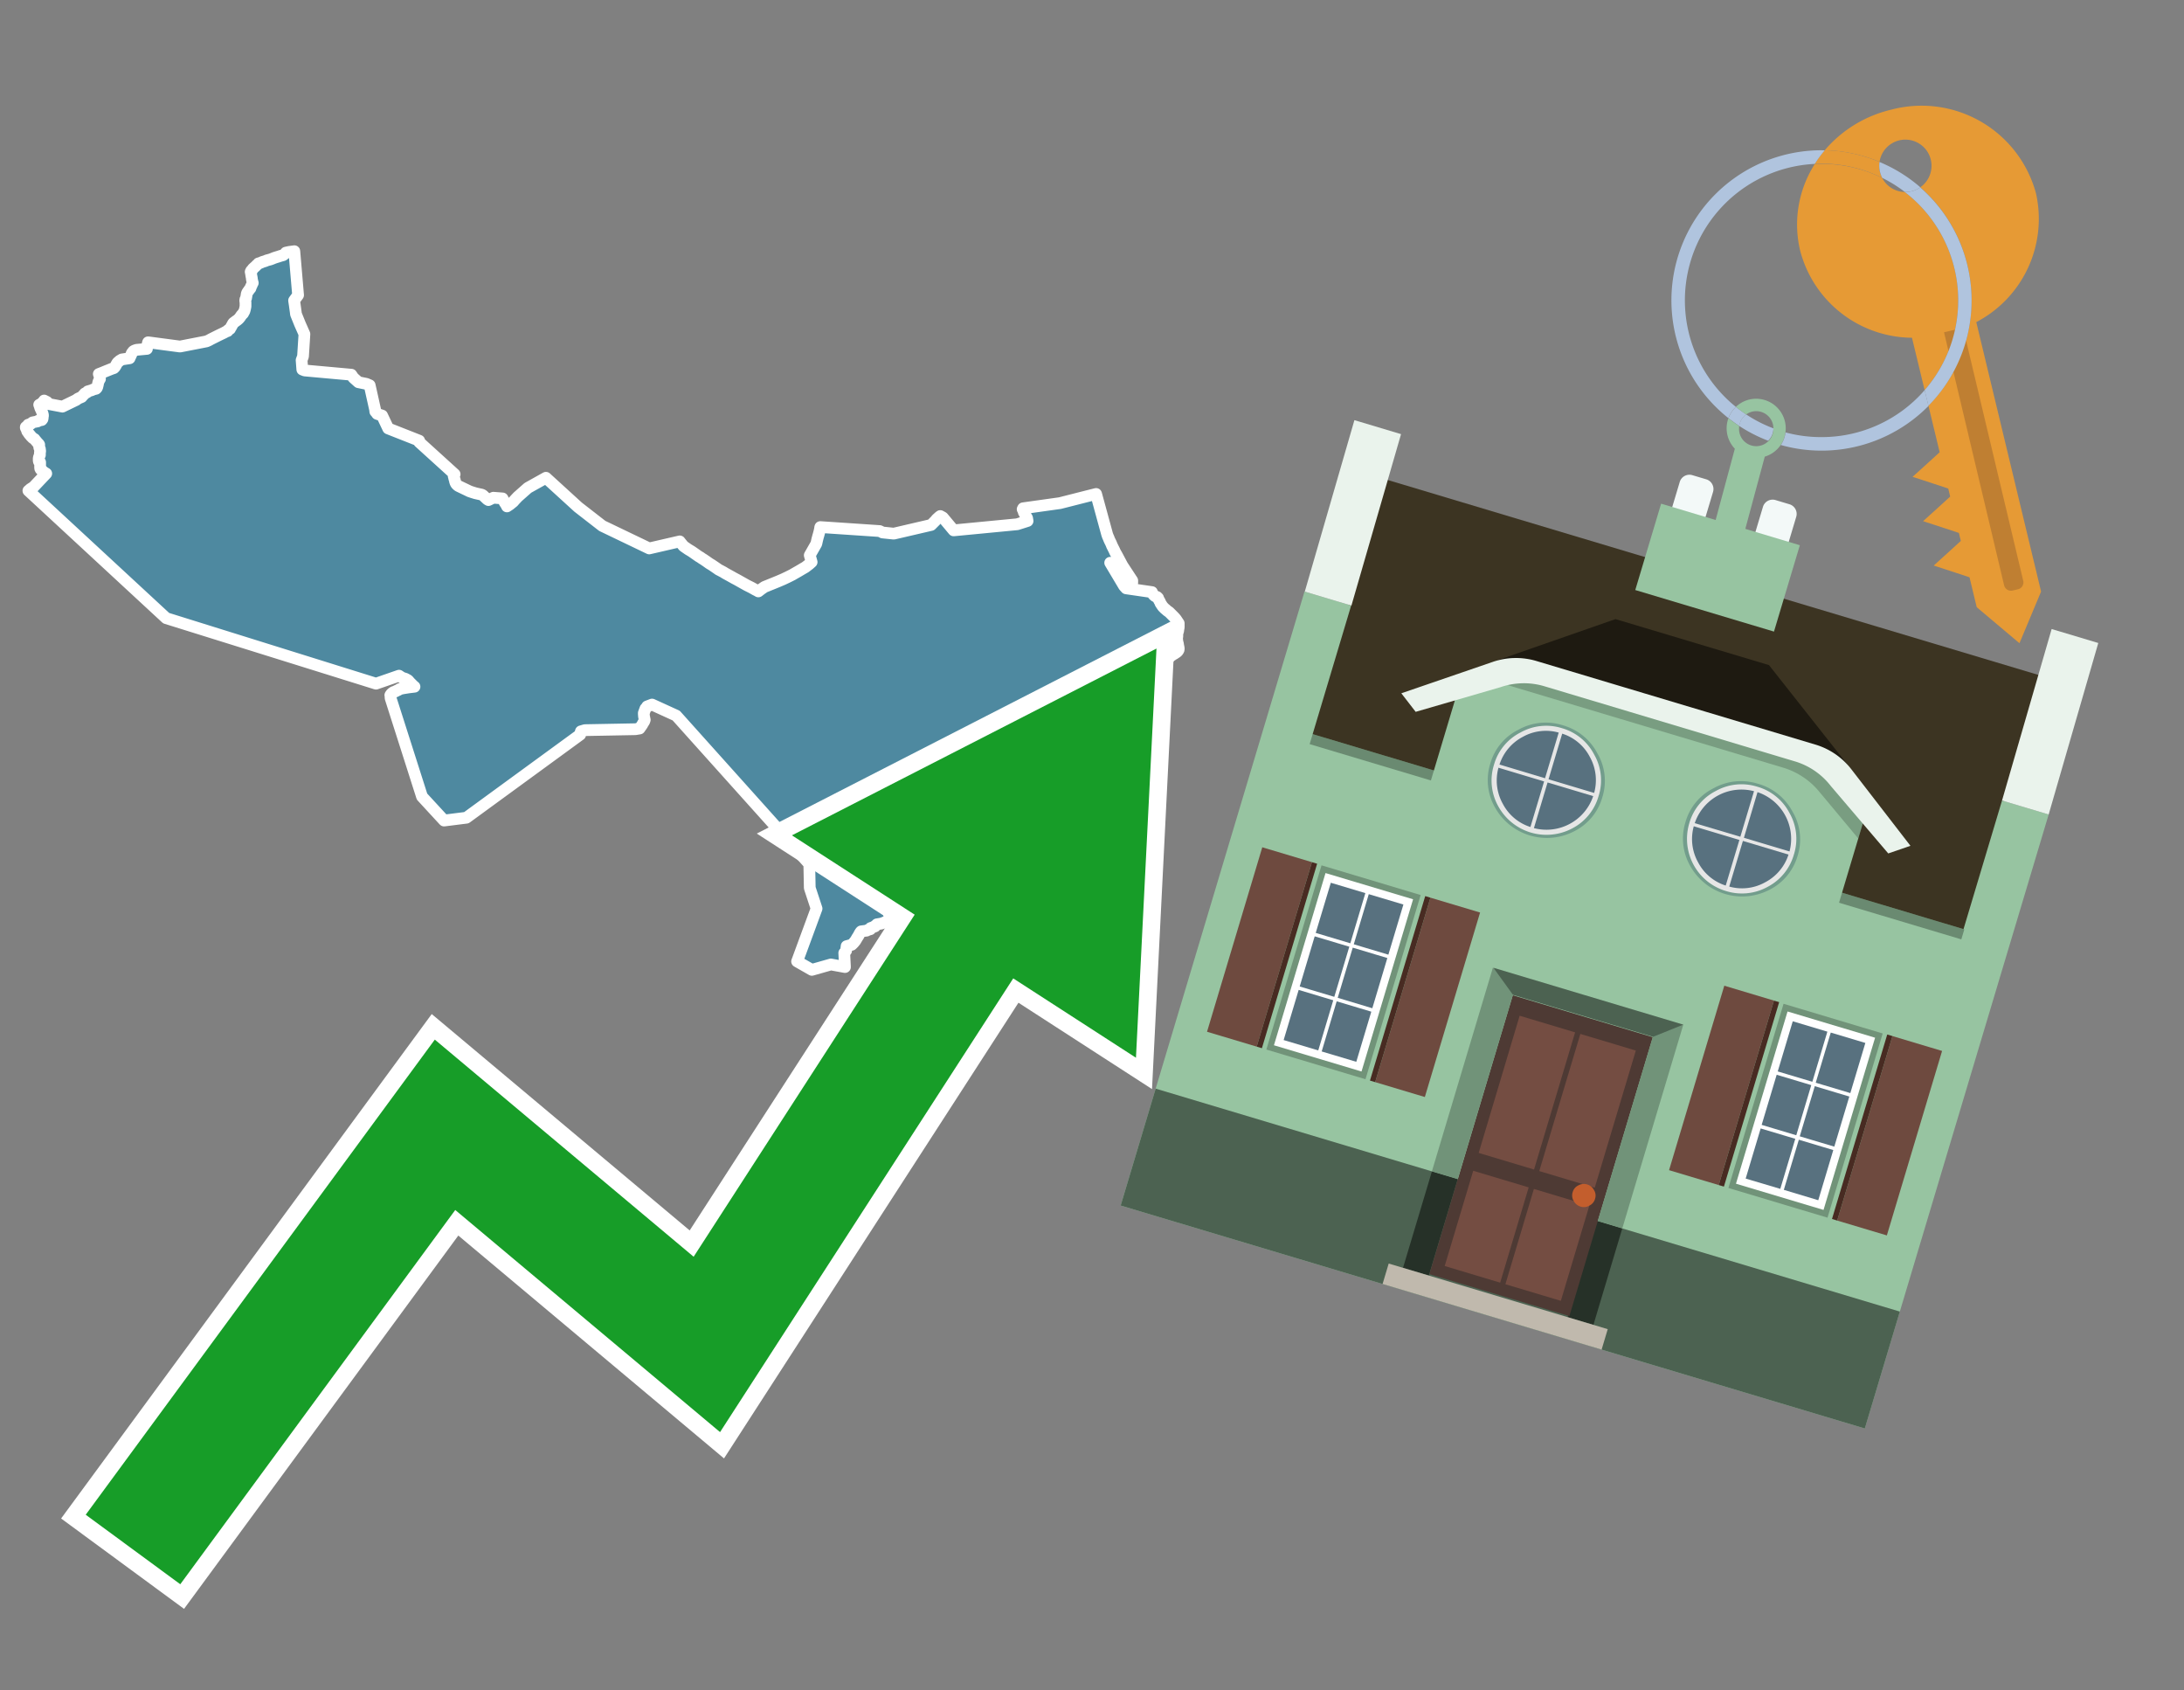 <svg id="Text" xmlns="http://www.w3.org/2000/svg" width="93.05" height="72" viewBox="0 0 93.05 72"><rect x="0" y="0" width="93.05" height="72" fill="#808080" stroke="none"/><polygon points="1.97,20.17 1.92,20.14 1.86,20.1 1.82,20.07 1.8,20.04 1.74,20 1.72,19.97 1.71,19.94 1.71,19.9 1.71,19.84 1.71,19.81 1.71,19.77 1.71,19.72 1.71,19.69 1.66,19.66 1.65,19.63 1.65,19.6 1.65,19.56 1.65,19.51 1.66,19.48 1.68,19.42 1.7,19.38 1.7,19.35 1.7,19.31 1.7,19.28 1.71,19.23 1.71,19.19 1.7,19.15 1.7,19.12 1.68,19.08 1.67,19.05 1.67,19 1.67,18.97 1.67,18.94 1.65,18.91 1.6,18.86 1.5,18.74 1.47,18.7 1.41,18.67 1.36,18.62 1.31,18.57 1.29,18.54 1.26,18.51 1.23,18.47 1.19,18.41 1.16,18.37 1.15,18.33 1.13,18.28 1.1,18.22 1.1,18.19 1.15,18.16 1.17,18.13 1.2,18.09 1.32,18.05 1.35,18.02 1.39,17.99 1.6,17.95 1.63,17.92 1.78,17.89 1.81,17.85 1.82,17.8 1.82,17.76 1.83,17.73 1.83,17.67 1.81,17.6 1.77,17.49 1.73,17.41 1.71,17.36 1.69,17.29 1.67,17.24 1.78,17.18 1.86,17.09 1.88,17.06 2,17.12 2.08,17.21 2.66,17.32 3.26,17.03 3.29,17 3.34,16.97 3.41,16.94 3.48,16.91 3.53,16.85 3.59,16.79 3.61,16.76 3.71,16.71 3.74,16.67 3.91,16.62 3.97,16.59 4.09,16.56 4.12,16.53 4.14,16.5 4.15,16.46 4.17,16.38 4.18,16.32 4.2,16.25 4.22,16.21 4.23,16.18 4.26,16.14 4.24,16.02 4.21,15.93 4.29,15.9 4.39,15.86 4.51,15.81 4.76,15.71 4.85,15.68 4.89,15.64 4.91,15.61 4.94,15.56 4.96,15.52 4.99,15.47 5.01,15.44 5.06,15.4 5.09,15.37 5.19,15.31 5.52,15.26 5.54,15.21 5.58,15.13 5.6,15.08 5.61,15.05 5.64,15.01 5.68,14.96 5.73,14.93 5.82,14.9 6.26,14.86 6.26,14.83 6.27,14.8 6.28,14.73 6.28,14.69 6.29,14.66 6.3,14.61 6.31,14.58 7.67,14.76 8.8,14.54 8.91,14.49 8.98,14.45 9.06,14.41 9.16,14.36 9.32,14.28 9.55,14.17 9.62,14.13 9.7,14.1 9.71,14.07 9.74,14.04 9.8,14.01 9.81,13.98 9.84,13.94 9.87,13.88 9.89,13.85 9.93,13.77 9.96,13.74 10.01,13.71 10.04,13.68 10.09,13.65 10.15,13.6 10.19,13.56 10.23,13.51 10.27,13.45 10.3,13.41 10.36,13.35 10.37,13.32 10.41,13.26 10.43,13.19 10.44,13.15 10.45,13.1 10.46,13.05 10.46,12.95 10.46,12.9 10.46,12.87 10.45,12.83 10.45,12.77 10.46,12.74 10.48,12.71 10.49,12.68 10.49,12.65 10.5,12.61 10.51,12.53 10.53,12.47 10.57,12.41 10.6,12.37 10.64,12.31 10.67,12.28 10.68,12.25 10.69,12.21 10.72,12.16 10.73,12.13 10.75,12.08 10.77,12.05 10.76,12.02 10.75,11.98 10.74,11.93 10.73,11.89 10.73,11.85 10.71,11.75 10.69,11.62 10.68,11.58 10.69,11.55 10.72,11.51 10.76,11.48 10.77,11.45 10.8,11.42 10.88,11.35 10.91,11.32 10.95,11.28 10.99,11.25 11.01,11.22 11.11,11.19 11.17,11.16 11.3,11.12 11.37,11.09 11.52,11.05 11.6,11.02 11.67,10.99 11.76,10.96 11.86,10.93 11.95,10.9 12.06,10.87 12.14,10.81 12.18,10.76 12.32,10.73 12.54,10.7 12.7,12.57 12.53,12.8 12.56,13 12.59,13.22 12.6,13.29 12.61,13.38 12.78,13.8 12.97,14.23 12.91,15.18 12.85,15.34 12.88,15.74 12.98,15.78 14.97,15.96 15.05,16.08 15.08,16.11 15.27,16.28 15.61,16.35 15.75,16.41 15.98,17.44 15.99,17.53 16.02,17.56 16.07,17.63 16.28,17.7 16.54,18.25 17.86,18.77 17.86,18.83 19.37,20.2 19.34,20.25 19.33,20.28 19.34,20.31 19.36,20.4 19.38,20.45 19.38,20.48 19.39,20.51 19.4,20.54 19.41,20.57 19.44,20.62 19.49,20.67 19.53,20.7 20.01,20.93 20.13,20.97 20.26,21.01 20.53,21.07 20.58,21.1 20.76,21.27 20.81,21.3 21.02,21.2 21.41,21.23 21.5,21.4 21.54,21.46 21.59,21.54 21.6,21.57 21.72,21.49 21.88,21.36 21.9,21.33 22.06,21.16 22.49,20.78 23.26,20.35 24.63,21.6 25.66,22.4 27.66,23.36 28.96,23.06 28.99,23.1 29.12,23.26 29.19,23.31 29.32,23.4 29.47,23.49 29.77,23.7 29.84,23.74 29.91,23.79 29.96,23.82 30.02,23.86 30.08,23.9 30.22,24 30.32,24.06 30.41,24.12 30.57,24.23 30.61,24.26 30.67,24.29 30.82,24.37 30.9,24.42 31.1,24.53 31.26,24.62 31.41,24.7 31.57,24.79 31.82,24.93 32.02,25.03 32.18,25.12 32.26,25.16 32.31,25.19 32.44,25.09 32.57,25 32.84,24.89 32.94,24.85 33.16,24.76 33.37,24.67 33.56,24.58 33.76,24.48 33.81,24.45 34.02,24.33 34.24,24.2 34.31,24.16 34.48,24.03 34.58,23.94 34.5,23.65 34.78,23.16 34.82,22.98 34.86,22.83 34.87,22.8 34.91,22.65 34.93,22.56 34.94,22.53 34.94,22.49 34.95,22.45 37.48,22.62 37.6,22.68 38.08,22.73 39.67,22.36 39.74,22.29 39.77,22.26 39.81,22.22 39.87,22.16 39.89,22.13 39.92,22.1 40.02,22.01 40.06,21.98 40.17,22.04 40.63,22.59 43.34,22.33 43.78,22.19 43.76,22.07 43.69,21.95 43.68,21.92 43.65,21.88 43.64,21.85 43.62,21.82 43.62,21.79 43.6,21.76 43.59,21.72 43.57,21.69 43.59,21.65 45.16,21.43 46.34,21.13 46.7,21.04 47.17,22.76 47.21,22.87 47.23,22.9 47.24,22.94 47.28,23.03 47.33,23.13 47.36,23.2 47.37,23.23 47.48,23.45 47.51,23.52 47.53,23.55 47.55,23.59 47.57,23.62 47.82,24.09 48.24,24.73 48.24,24.82 47.3,23.97 47.89,24.96 47.98,25.06 49.08,25.22 49.09,25.25 49.11,25.29 49.14,25.33 49.18,25.37 49.22,25.4 49.3,25.43 49.34,25.47 49.35,25.51 49.37,25.54 49.38,25.57 49.4,25.6 49.42,25.63 49.43,25.66 49.44,25.69 49.46,25.72 49.48,25.75 49.5,25.78 49.52,25.81 49.55,25.85 49.58,25.88 49.63,25.93 49.67,25.96 49.7,25.99 49.75,26.03 49.81,26.07 49.84,26.1 49.87,26.13 49.9,26.16 49.93,26.19 49.96,26.22 50,26.26 50.03,26.29 50.1,26.37 50.12,26.4 50.14,26.43 50.18,26.49 50.2,26.52 50.22,26.55 50.22,26.59 50.22,26.62 50.22,26.67 50.22,26.72 50.21,26.77 50.2,26.82 50.2,26.86 50.19,26.89 50.18,26.92 50.17,26.96 50.16,26.99 50.16,27.02 50.16,27.07 50.16,27.11 50.15,27.15 50.15,27.21 50.15,27.25 50.16,27.29 50.16,27.34 50.17,27.37 50.18,27.4 50.19,27.43 50.19,27.46 50.2,27.51 50.21,27.56 50.22,27.61 50.22,27.66 50.21,27.69 50.17,27.75 50.12,27.79 50.07,27.82 50.03,27.85 49.97,27.88 49.92,27.92 49.86,27.95 49.83,27.99 49.8,28.02 49.78,28.06 49.75,28.09 49.73,28.12 49.71,28.15 49.69,28.18 49.67,28.22 49.66,28.25 49.64,28.29 49.62,28.34 49.61,28.39 49.6,28.44 49.59,28.48 49.58,28.52 49.57,28.56 49.56,28.6 49.55,28.64 49.53,28.69 49.52,28.72 47.78,29.08 47.66,29.68 47.33,30.15 47.26,30.33 47.26,30.28 47.26,30.25 47.26,30.21 46.87,30.04 46.87,29.95 46.86,29.91 46.81,29.88 46.77,29.84 46.76,29.81 46.67,29.77 45.32,29.98 45.23,30.45 44.94,30.97 44.46,31.25 44.13,31.46 44.04,31.61 43.77,31.64 43.78,31.67 43.77,31.7 43.76,31.74 43.76,31.77 43.75,31.81 43.74,31.84 43.73,31.9 43.73,31.94 43.73,31.98 43.74,32.02 43.75,32.05 43.78,32.12 43.79,32.15 43.81,32.2 43.83,32.23 43.86,32.26 43.87,32.29 43.86,32.32 43.87,32.35 43.88,32.38 43.88,32.44 43.88,32.48 43.82,32.51 43.56,32.54 43.39,32.57 43.17,32.61 42.99,32.65 42.83,32.68 42.75,32.71 42.72,32.74 42.7,32.77 42.68,32.8 42.68,32.85 42.68,32.88 42.58,32.91 42.55,32.94 42.5,32.97 42.46,33 42.44,33.03 42.4,33.06 42.38,33.09 42.34,33.12 42.3,33.15 42.23,33.18 42.2,33.21 42.19,33.24 42.14,33.27 42.08,33.3 42.05,33.33 42.02,33.38 42.01,33.41 41.93,33.44 41.87,33.47 41.84,33.5 41.79,33.53 41.73,33.57 41.69,33.6 41.66,33.63 41.64,33.66 41.61,33.69 41.55,33.72 41.37,33.75 41.36,33.78 39.22,33.81 39.05,33.84 39.03,33.87 39.04,33.9 39.08,33.96 39.06,33.99 39.07,34.02 39.08,34.05 39.1,34.08 39.09,34.11 39.12,34.16 39.15,34.21 39.14,34.26 39.09,34.3 39.07,34.33 39.08,34.36 39.11,34.39 39.12,34.42 39.14,34.45 39.15,34.48 39.13,34.51 39.07,34.54 39.04,34.57 39.05,34.6 39.05,34.63 39.1,34.67 39.14,34.71 39.19,34.76 39.22,34.8 39.25,34.86 39.27,34.89 39.54,34.92 39.53,34.98 39.53,35.04 39.52,35.09 39.5,35.15 39.49,35.18 39.48,35.21 39.47,35.26 39.48,35.31 39.49,35.35 39.47,35.4 39.47,35.44 39.49,35.48 39.5,35.52 39.51,35.55 39.53,35.58 39.55,35.61 39.58,35.64 39.61,35.67 39.64,35.7 39.68,35.75 39.69,35.78 39.64,35.81 39.59,35.84 39.54,35.87 39.48,35.92 39.41,35.96 39.43,36.01 39.43,36.04 39.43,36.08 39.43,36.11 39.43,36.14 39.37,36.17 39.31,36.2 39.28,36.23 39.24,36.28 39.23,36.31 39.2,36.35 39.16,36.38 39.14,36.41 39.09,36.45 39.08,36.48 38.84,36.87 38.38,37.23 37.85,37.52 37.81,38.25 37.62,38.31 37.65,38.38 37.68,38.45 37.69,38.48 37.73,38.57 37.77,38.67 37.81,38.76 37.85,38.86 37.88,38.95 37.93,39.06 37.94,39.11 38.04,39.14 37.98,39.17 37.92,39.2 37.86,39.23 37.75,39.26 37.63,39.31 37.54,39.34 37.36,39.37 37.34,39.4 37.29,39.43 37.28,39.46 37.17,39.5 37.09,39.53 37.08,39.58 36.97,39.61 36.92,39.64 36.69,39.67 36.66,39.7 36.64,39.74 36.61,39.78 36.6,39.81 36.56,39.88 36.52,39.94 36.48,40.01 36.43,40.09 36.4,40.12 36.38,40.15 36.35,40.18 36.29,40.24 36.18,40.27 36.07,40.3 36.07,40.33 36.06,40.37 36.06,40.41 36.05,40.46 36.05,40.49 36.02,40.53 36,40.56 35.97,40.59 36,41.19 35.4,41.08 34.59,41.31 33.96,40.95 33.98,40.9 34.79,38.7 34.5,37.82 34.48,36.8 28.81,30.48 27.78,30.01 27.57,30.09 27.56,30.12 27.5,30.18 27.43,30.37 27.43,30.41 27.44,30.53 27.45,30.57 27.46,30.6 27.46,30.63 27.47,30.66 27.46,30.69 27.45,30.72 27.42,30.77 27.39,30.81 27.38,30.84 27.34,30.9 27.32,30.93 27.27,31 27.25,31.03 27.07,31.06 24.92,31.1 24.75,31.15 24.74,31.18 24.72,31.29 19.87,34.83 18.92,34.95 17.98,33.93 16.64,29.73 16.64,29.64 16.63,29.61 16.65,29.58 16.68,29.54 16.72,29.51 16.76,29.48 16.85,29.45 16.9,29.42 16.97,29.39 17.03,29.35 17.16,29.32 17.41,29.28 17.66,29.25 17.62,29.22 17.58,29.18 17.55,29.15 17.45,29.05 17.41,29 17.38,28.97 17.27,28.91 17.14,28.87 17.09,28.84 17,28.78 16.02,29.12 7.08,26.33 1.21,20.9 1.26,20.86 1.29,20.83 1.43,20.74 " fill="#4e89a0" stroke="#fff" stroke-linejoin="round" stroke-width="0.5"/><polygon points="49.272 27.624 33.741 35.58 38.97 38.959 29.553 53.529 18.525 44.281 3.652 64.518 7.681 67.479 19.396 51.538 30.678 60.999 43.169 41.673 48.398 45.053 49.272 27.624" fill="none" stroke="#fff" stroke-miterlimit="10" stroke-width="1.5"/><polygon points="49.272 27.624 33.741 35.58 38.97 38.959 29.553 53.529 18.525 44.281 3.652 64.518 7.681 67.479 19.396 51.538 30.678 60.999 43.169 41.673 48.398 45.053 49.272 27.624" fill="#179d28"/><path d="M80.19,7.577a1.16,1.16,0,0,1-.094-.251,1.114,1.114,0,0,1-.018-.429A6.367,6.367,0,0,0,77.743,6.4a5.269,5.269,0,0,0-.423.577c.1,0,.192-.007.288-.007A5.794,5.794,0,0,1,80.19,7.577Z" fill="#e69a35"/><path d="M77.608,6.4A6.394,6.394,0,0,0,73.64,17.81a1.26,1.26,0,0,1,.317-.48A5.821,5.821,0,0,1,77.32,6.981a5.269,5.269,0,0,1,.423-.577Z" fill="#b0c4de"/><path d="M84.2,13.72a4.962,4.962,0,0,0,2.545-5.48,5.047,5.047,0,0,0-6.179-3.566A5.322,5.322,0,0,0,77.743,6.4a6.367,6.367,0,0,1,2.335.493,1.114,1.114,0,1,1,1.736,1.084,6.392,6.392,0,0,1,.347,9.3l.479,1.985-.438.4-.716.648.92.3.6.2.082.341-.438.4-.716.648.92.3.605.2.082.341-.438.4-.716.649.92.3.605.2.307,1.274,1.821,1.534.921-2.2Z" fill="#e69a35"/><path d="M81.154,8.179a1.115,1.115,0,0,1-.964-.6,5.794,5.794,0,0,0-2.582-.6c-.1,0-.192,0-.288.007a4.783,4.783,0,0,0-.625,3.685,4.962,4.962,0,0,0,4.765,3.715L82,16.617a5.82,5.82,0,0,0-.846-8.438Z" fill="#e69a35"/><path d="M74.1,18.142a6.386,6.386,0,0,0,1.232.63.73.73,0,0,0,.224-.527h0a5.783,5.783,0,0,1-1.159-.593A.733.733,0,0,0,74.1,18.142Z" fill="#b0c4de"/><path d="M74.4,17.652q-.228-.152-.44-.322a1.26,1.26,0,0,0-.317.48c.148.117.3.228.46.332A.733.733,0,0,1,74.4,17.652Z" fill="#b0c4de"/><path d="M74.824,16.984a1.257,1.257,0,0,0-.867.346c.141.114.288.222.44.322a.731.731,0,0,1,1.159.593h0a.732.732,0,1,1-1.463,0,.7.7,0,0,1,.007-.1c-.158-.1-.312-.215-.46-.332a1.258,1.258,0,0,0,.273,1.3l-.979,3.635,1.275.341.98-3.639a1.266,1.266,0,0,0,.681-.5,1.249,1.249,0,0,0,.2-.538,1.328,1.328,0,0,0,.012-.168A1.262,1.262,0,0,0,74.824,16.984Z" fill="#97c4a1"/><path d="M85.974,25.1l-.226.053a.3.3,0,0,1-.362-.223l-2.56-10.777.81-.193L86.2,24.736A.3.3,0,0,1,85.974,25.1Z" fill="#bf7f32"/><path d="M80.1,7.326a1.16,1.16,0,0,0,.094.251,5.833,5.833,0,0,1,.964.6,1.137,1.137,0,0,0,.287-.031,1.108,1.108,0,0,0,.373-.167A6.371,6.371,0,0,0,80.078,6.9,1.114,1.114,0,0,0,80.1,7.326Z" fill="#b0c4de"/><path d="M77.608,18.618a5.836,5.836,0,0,1-1.534-.2,1.24,1.24,0,0,1-.2.537,6.4,6.4,0,0,0,6.291-1.666L82,16.617A5.807,5.807,0,0,1,77.608,18.618Z" fill="#b0c4de"/><path d="M81.814,7.981a1.108,1.108,0,0,1-.373.167,1.137,1.137,0,0,1-.287.031A5.82,5.82,0,0,1,82,16.617l.161.667a6.392,6.392,0,0,0-.347-9.3Z" fill="#b0c4de"/><polygon points="83.79 39.753 55.78 31.364 58.988 20.404 86.964 28.783 83.79 39.753 83.79 39.753" fill="#3c3422" fill-rule="evenodd"/><polygon points="81.705 53.32 87.284 34.692 85.297 34.097 83.656 39.575 55.926 31.269 57.567 25.791 55.579 25.196 47.746 51.348 79.451 60.844 81.705 53.32" fill="#97c4a1" fill-rule="evenodd"/><rect x="69.522" y="21.148" width="0.444" height="28.983" transform="translate(15.592 92.226) rotate(-73.326)" opacity="0.3"/><polygon points="87.284 34.692 85.297 34.097 87.411 26.793 89.398 27.388 87.284 34.692 87.284 34.692" fill="#eaf3ec" fill-rule="evenodd"/><polygon points="57.578 25.794 55.591 25.199 57.705 17.896 59.692 18.491 57.578 25.794 57.578 25.794" fill="#eaf3ec" fill-rule="evenodd"/><polygon points="79.451 60.844 80.943 55.865 49.238 46.369 47.747 51.348 79.451 60.844 79.451 60.844" fill="#4c6251" fill-rule="evenodd"/><path d="M71.566,20.528l-.522,1.743,1.418.425.523-1.744a.432.432,0,0,0-.289-.536l-.593-.177A.431.431,0,0,0,71.566,20.528Z" fill="#f3f9f8" fill-rule="evenodd"/><path d="M75.111,21.589l-.522,1.743,1.418.425.522-1.743a.43.43,0,0,0-.289-.536l-.593-.178A.43.43,0,0,0,75.111,21.589Z" fill="#f3f9f8" fill-rule="evenodd"/><polygon points="75.368 28.329 68.829 26.37 63.807 28.121 78.733 32.591 75.368 28.329" fill="#1e1a11"/><polygon points="78.248 32.422 64.442 28.287 62.236 28.998 60.064 36.247 77.453 41.455 79.651 34.116 78.248 32.422" fill="#97c4a1"/><path d="M77.74,32.516S65.088,28.725,65,28.7l-.938.43,11.892,3.562a3.175,3.175,0,0,1,1.532,1l1.685,2.02.327-1.09Z" fill-rule="evenodd" opacity="0.2"/><path d="M77.35,31.716,65.458,28.154a3.041,3.041,0,0,0-1.854.037l-3.9,1.339.611.79,3.626-1.054a3.045,3.045,0,0,1,1.855-.037l10.673,3.2A3.028,3.028,0,0,1,78,33.477l2.45,2.874.945-.325-2.518-3.26A3.036,3.036,0,0,0,77.35,31.716Z" fill="#eaf3ec"/><polygon points="76.683 23.223 70.773 21.453 69.671 25.132 75.581 26.902 76.683 23.223 76.683 23.223" fill="#97c4a1" fill-rule="evenodd"/><g id="Symbol_9_0_Layer2_0_MEMBER_8_MEMBER_21_MEMBER_0_FILL" data-name="Symbol 9 0 Layer2 0 MEMBER 8 MEMBER 21 MEMBER 0 FILL"><path d="M66.584,30.892a2.39,2.39,0,0,0-1.891.189,2.317,2.317,0,0,0-1.2,1.448A2.345,2.345,0,0,0,63.7,34.4a2.528,2.528,0,0,0,3.367,1.008,2.339,2.339,0,0,0,1.2-1.447,2.313,2.313,0,0,0-.208-1.87A2.394,2.394,0,0,0,66.584,30.892Z" fill="#729d8c"/></g><g id="Symbol_9_0_Layer2_0_MEMBER_8_MEMBER_21_MEMBER_1_FILL" data-name="Symbol 9 0 Layer2 0 MEMBER 8 MEMBER 21 MEMBER 1 FILL"><path d="M66.547,31.016a2.241,2.241,0,0,0-1.769.185,2.213,2.213,0,0,0-1.127,1.376,2.239,2.239,0,0,0,.185,1.768,2.341,2.341,0,0,0,3.145.942,2.234,2.234,0,0,0,1.126-1.376,2.207,2.207,0,0,0-.185-1.768A2.237,2.237,0,0,0,66.547,31.016Z" fill="#e6e6e6"/></g><g id="Symbol_9_0_Layer2_0_MEMBER_8_MEMBER_21_MEMBER_2_MEMBER_0_FILL" data-name="Symbol 9 0 Layer2 0 MEMBER 8 MEMBER 21 MEMBER 2 MEMBER 0 FILL"><path d="M65.787,33.284,63.843,32.7a2.036,2.036,0,0,0,.186,1.539,2.015,2.015,0,0,0,1.175.986Z" fill="#58717f"/></g><g id="Symbol_9_0_Layer2_0_MEMBER_8_MEMBER_21_MEMBER_2_MEMBER_1_FILL" data-name="Symbol 9 0 Layer2 0 MEMBER 8 MEMBER 21 MEMBER 2 MEMBER 1 FILL"><path d="M65.827,33.148l.582-1.944a2.01,2.01,0,0,0-1.523.178,2.037,2.037,0,0,0-1,1.183Z" fill="#58717f"/></g><g id="Symbol_9_0_Layer2_0_MEMBER_8_MEMBER_21_MEMBER_2_MEMBER_2_FILL" data-name="Symbol 9 0 Layer2 0 MEMBER 8 MEMBER 21 MEMBER 2 MEMBER 2 FILL"><path d="M67.878,33.91l-1.943-.582-.582,1.944a2.1,2.1,0,0,0,2.525-1.362Z" fill="#58717f"/></g><g id="Symbol_9_0_Layer2_0_MEMBER_8_MEMBER_21_MEMBER_2_MEMBER_3_FILL" data-name="Symbol 9 0 Layer2 0 MEMBER 8 MEMBER 21 MEMBER 2 MEMBER 3 FILL"><path d="M66.558,31.249l-.582,1.943,1.943.582a2.031,2.031,0,0,0-.186-1.539A2.009,2.009,0,0,0,66.558,31.249Z" fill="#58717f"/></g><g id="Symbol_9_0_Layer2_0_MEMBER_8_MEMBER_21_MEMBER_0_FILL-2" data-name="Symbol 9 0 Layer2 0 MEMBER 8 MEMBER 21 MEMBER 0 FILL"><path d="M74.9,33.384a2.4,2.4,0,0,0-1.891.189,2.316,2.316,0,0,0-1.2,1.448,2.341,2.341,0,0,0,.209,1.87A2.527,2.527,0,0,0,75.387,37.9a2.345,2.345,0,0,0,1.2-1.447,2.314,2.314,0,0,0-.209-1.87A2.389,2.389,0,0,0,74.9,33.384Z" fill="#729d8c"/></g><g id="Symbol_9_0_Layer2_0_MEMBER_8_MEMBER_21_MEMBER_1_FILL-2" data-name="Symbol 9 0 Layer2 0 MEMBER 8 MEMBER 21 MEMBER 1 FILL"><path d="M74.867,33.508a2.239,2.239,0,0,0-1.768.185,2.21,2.21,0,0,0-1.127,1.376,2.316,2.316,0,0,0,1.564,2.883,2.261,2.261,0,0,0,1.765-.173A2.237,2.237,0,0,0,76.428,36.4a2.209,2.209,0,0,0-.185-1.769A2.239,2.239,0,0,0,74.867,33.508Z" fill="#e6e6e6"/></g><g id="Symbol_9_0_Layer2_0_MEMBER_8_MEMBER_21_MEMBER_2_MEMBER_0_FILL-2" data-name="Symbol 9 0 Layer2 0 MEMBER 8 MEMBER 21 MEMBER 2 MEMBER 0 FILL"><path d="M74.107,35.776l-1.943-.582a2.031,2.031,0,0,0,.186,1.539,2.009,2.009,0,0,0,1.175.986Z" fill="#58717f"/></g><g id="Symbol_9_0_Layer2_0_MEMBER_8_MEMBER_21_MEMBER_2_MEMBER_1_FILL-2" data-name="Symbol 9 0 Layer2 0 MEMBER 8 MEMBER 21 MEMBER 2 MEMBER 1 FILL"><path d="M74.148,35.64,74.73,33.7a2.1,2.1,0,0,0-2.525,1.362Z" fill="#58717f"/></g><g id="Symbol_9_0_Layer2_0_MEMBER_8_MEMBER_21_MEMBER_2_MEMBER_2_FILL-2" data-name="Symbol 9 0 Layer2 0 MEMBER 8 MEMBER 21 MEMBER 2 MEMBER 2 FILL"><path d="M76.2,36.4l-1.943-.582-.582,1.944a2.015,2.015,0,0,0,1.523-.178A2.036,2.036,0,0,0,76.2,36.4Z" fill="#58717f"/></g><g id="Symbol_9_0_Layer2_0_MEMBER_8_MEMBER_21_MEMBER_2_MEMBER_3_FILL-2" data-name="Symbol 9 0 Layer2 0 MEMBER 8 MEMBER 21 MEMBER 2 MEMBER 3 FILL"><path d="M74.879,33.741,74.3,35.684l1.943.582a2.1,2.1,0,0,0-1.361-2.525Z" fill="#58717f"/></g><polygon points="51.426 43.946 53.542 44.58 55.896 36.723 53.78 36.089 51.426 43.946 51.426 43.946" fill="#6e4a3f" fill-rule="evenodd"/><polygon points="53.542 44.58 53.764 44.647 56.117 36.789 55.896 36.723 53.542 44.58 53.542 44.58" fill="#482b22" fill-rule="evenodd"/><polygon points="60.706 46.726 58.59 46.092 60.943 38.235 63.059 38.868 60.706 46.726 60.706 46.726" fill="#6e4a3f" fill-rule="evenodd"/><polygon points="58.59 46.092 58.368 46.026 60.722 38.168 60.943 38.235 58.59 46.092 58.59 46.092" fill="#482b22" fill-rule="evenodd"/><rect x="53.146" y="39.209" width="8.19" height="4.408" transform="translate(1.145 84.365) rotate(-73.326)" fill="#719379"/><polygon points="60.205 38.304 56.474 37.187 54.277 44.522 58.008 45.639 60.205 38.304 60.205 38.304" fill="#fff" fill-rule="evenodd"/><path d="M59.792,38.527l-.64,2.136-1.474-.442.639-2.135,1.475.441Zm-1.621-.485-.64,2.136-1.474-.442L56.7,37.6l1.474.442Zm-2.158,1.84,1.475.441-.64,2.136-1.474-.441.639-2.136Zm-.683,2.282,1.474.441-.639,2.136L54.69,44.3l.64-2.135Zm.981,2.621.639-2.136,1.475.442-.64,2.135-1.474-.441Zm2.158-1.84L56.994,42.5l.64-2.136,1.474.442-.639,2.136Z" fill="#58717f" fill-rule="evenodd"/><polygon points="80.39 52.621 78.274 51.988 80.628 44.13 82.743 44.764 80.39 52.621 80.39 52.621" fill="#6e4a3f" fill-rule="evenodd"/><polygon points="78.274 51.988 78.053 51.921 80.406 44.064 80.628 44.13 78.274 51.988 78.274 51.988" fill="#482b22" fill-rule="evenodd"/><polygon points="71.111 49.842 73.227 50.476 75.58 42.619 73.464 41.985 71.111 49.842 71.111 49.842" fill="#6e4a3f" fill-rule="evenodd"/><polygon points="73.227 50.476 73.448 50.542 75.802 42.685 75.58 42.619 73.227 50.476 73.227 50.476" fill="#482b22" fill-rule="evenodd"/><rect x="72.83" y="45.105" width="8.19" height="4.408" transform="translate(9.534 107.426) rotate(-73.326)" fill="#719379"/><polygon points="76.159 43.083 79.889 44.2 77.692 51.535 73.962 50.418 76.159 43.083 76.159 43.083" fill="#fff" fill-rule="evenodd"/><path d="M76.381,43.5l1.475.442-.64,2.135-1.475-.441.64-2.136ZM78,43.981l1.474.442-.64,2.136-1.474-.442L78,43.981Zm.791,2.724-.64,2.135L76.679,48.4l.64-2.136,1.474.442Zm-.684,2.282-.639,2.135L76,50.68l.64-2.135,1.474.442Zm-2.26,1.65L74.375,50.2l.639-2.135,1.475.441-.64,2.136Zm-.791-2.724.64-2.135,1.474.441-.639,2.136-1.475-.442Z" fill="#58717f" fill-rule="evenodd"/><polygon points="67.888 56.431 69.118 52.323 68.019 51.994 66.789 56.102 67.888 56.431 67.888 56.431" fill="#263128" fill-rule="evenodd"/><polygon points="60.877 54.331 62.108 50.223 61.007 49.894 59.776 54.002 60.877 54.331 60.877 54.331" fill="#263128" fill-rule="evenodd"/><g id="Symbol_9_0_Layer2_0_MEMBER_8_MEMBER_12_MEMBER_0_FILL" data-name="Symbol 9 0 Layer2 0 MEMBER 8 MEMBER 12 MEMBER 0 FILL"><path d="M70.418,44.178l-5.965-1.786L60.9,54.27l5.964,1.786Z" fill="#4e3a34"/></g><g id="Symbol_9_0_Layer2_0_MEMBER_8_MEMBER_12_MEMBER_1_MEMBER_0_FILL" data-name="Symbol 9 0 Layer2 0 MEMBER 8 MEMBER 12 MEMBER 1 MEMBER 0 FILL"><path d="M65.358,49.815l1.75-5.843-2.363-.708L63,49.107Z" fill="#744d42"/></g><g id="Symbol_9_0_Layer2_0_MEMBER_8_MEMBER_12_MEMBER_1_MEMBER_1_FILL" data-name="Symbol 9 0 Layer2 0 MEMBER 8 MEMBER 12 MEMBER 1 MEMBER 1 FILL"><path d="M67.331,44.039l-1.75,5.842,2.364.708,1.75-5.842Z" fill="#744d42"/></g><g id="Symbol_9_0_Layer2_0_MEMBER_8_MEMBER_12_MEMBER_2_MEMBER_0_FILL" data-name="Symbol 9 0 Layer2 0 MEMBER 8 MEMBER 12 MEMBER 2 MEMBER 0 FILL"><path d="M63.915,54.633l1.215-4.058-2.363-.707-1.215,4.057Z" fill="#744d42"/></g><g id="Symbol_9_0_Layer2_0_MEMBER_8_MEMBER_12_MEMBER_2_MEMBER_1_FILL" data-name="Symbol 9 0 Layer2 0 MEMBER 8 MEMBER 12 MEMBER 2 MEMBER 1 FILL"><path d="M66.5,55.407l1.215-4.057-2.363-.708L64.138,54.7Z" fill="#744d42"/></g><g id="Symbol_9_0_Layer2_0_MEMBER_8_MEMBER_13_FILL" data-name="Symbol 9 0 Layer2 0 MEMBER 8 MEMBER 13 FILL"><path d="M67.959,51.058a.439.439,0,0,0-.045-.367.487.487,0,0,0-.669-.2.445.445,0,0,0-.239.282.457.457,0,0,0,.041.378.481.481,0,0,0,.293.242.459.459,0,0,0,.377-.042A.453.453,0,0,0,67.959,51.058Z" fill="#c35e2d"/></g><g id="Symbol_9_0_Layer2_0_MEMBER_8_MEMBER_14_FILL" data-name="Symbol 9 0 Layer2 0 MEMBER 8 MEMBER 14 FILL"><path d="M64.557,42.047l-.951-.833-2.6,8.68,1.1.329Z" fill="#719379"/></g><g id="Symbol_9_0_Layer2_0_MEMBER_8_MEMBER_15_FILL" data-name="Symbol 9 0 Layer2 0 MEMBER 8 MEMBER 15 FILL"><path d="M71.718,43.643l-1.2.19L68.072,52.01l1.046.313Z" fill="#719379"/></g><g id="Symbol_9_0_Layer2_0_MEMBER_8_MEMBER_16_FILL" data-name="Symbol 9 0 Layer2 0 MEMBER 8 MEMBER 16 FILL"><path d="M63.627,41.22l.836,1.156,5.961,1.786,1.294-.519Z" fill="#4c6251"/></g><polygon points="58.905 54.69 59.166 53.819 68.498 56.614 68.237 57.485 58.905 54.69 58.905 54.69" fill="#c0b9ad" fill-rule="evenodd"/></svg>